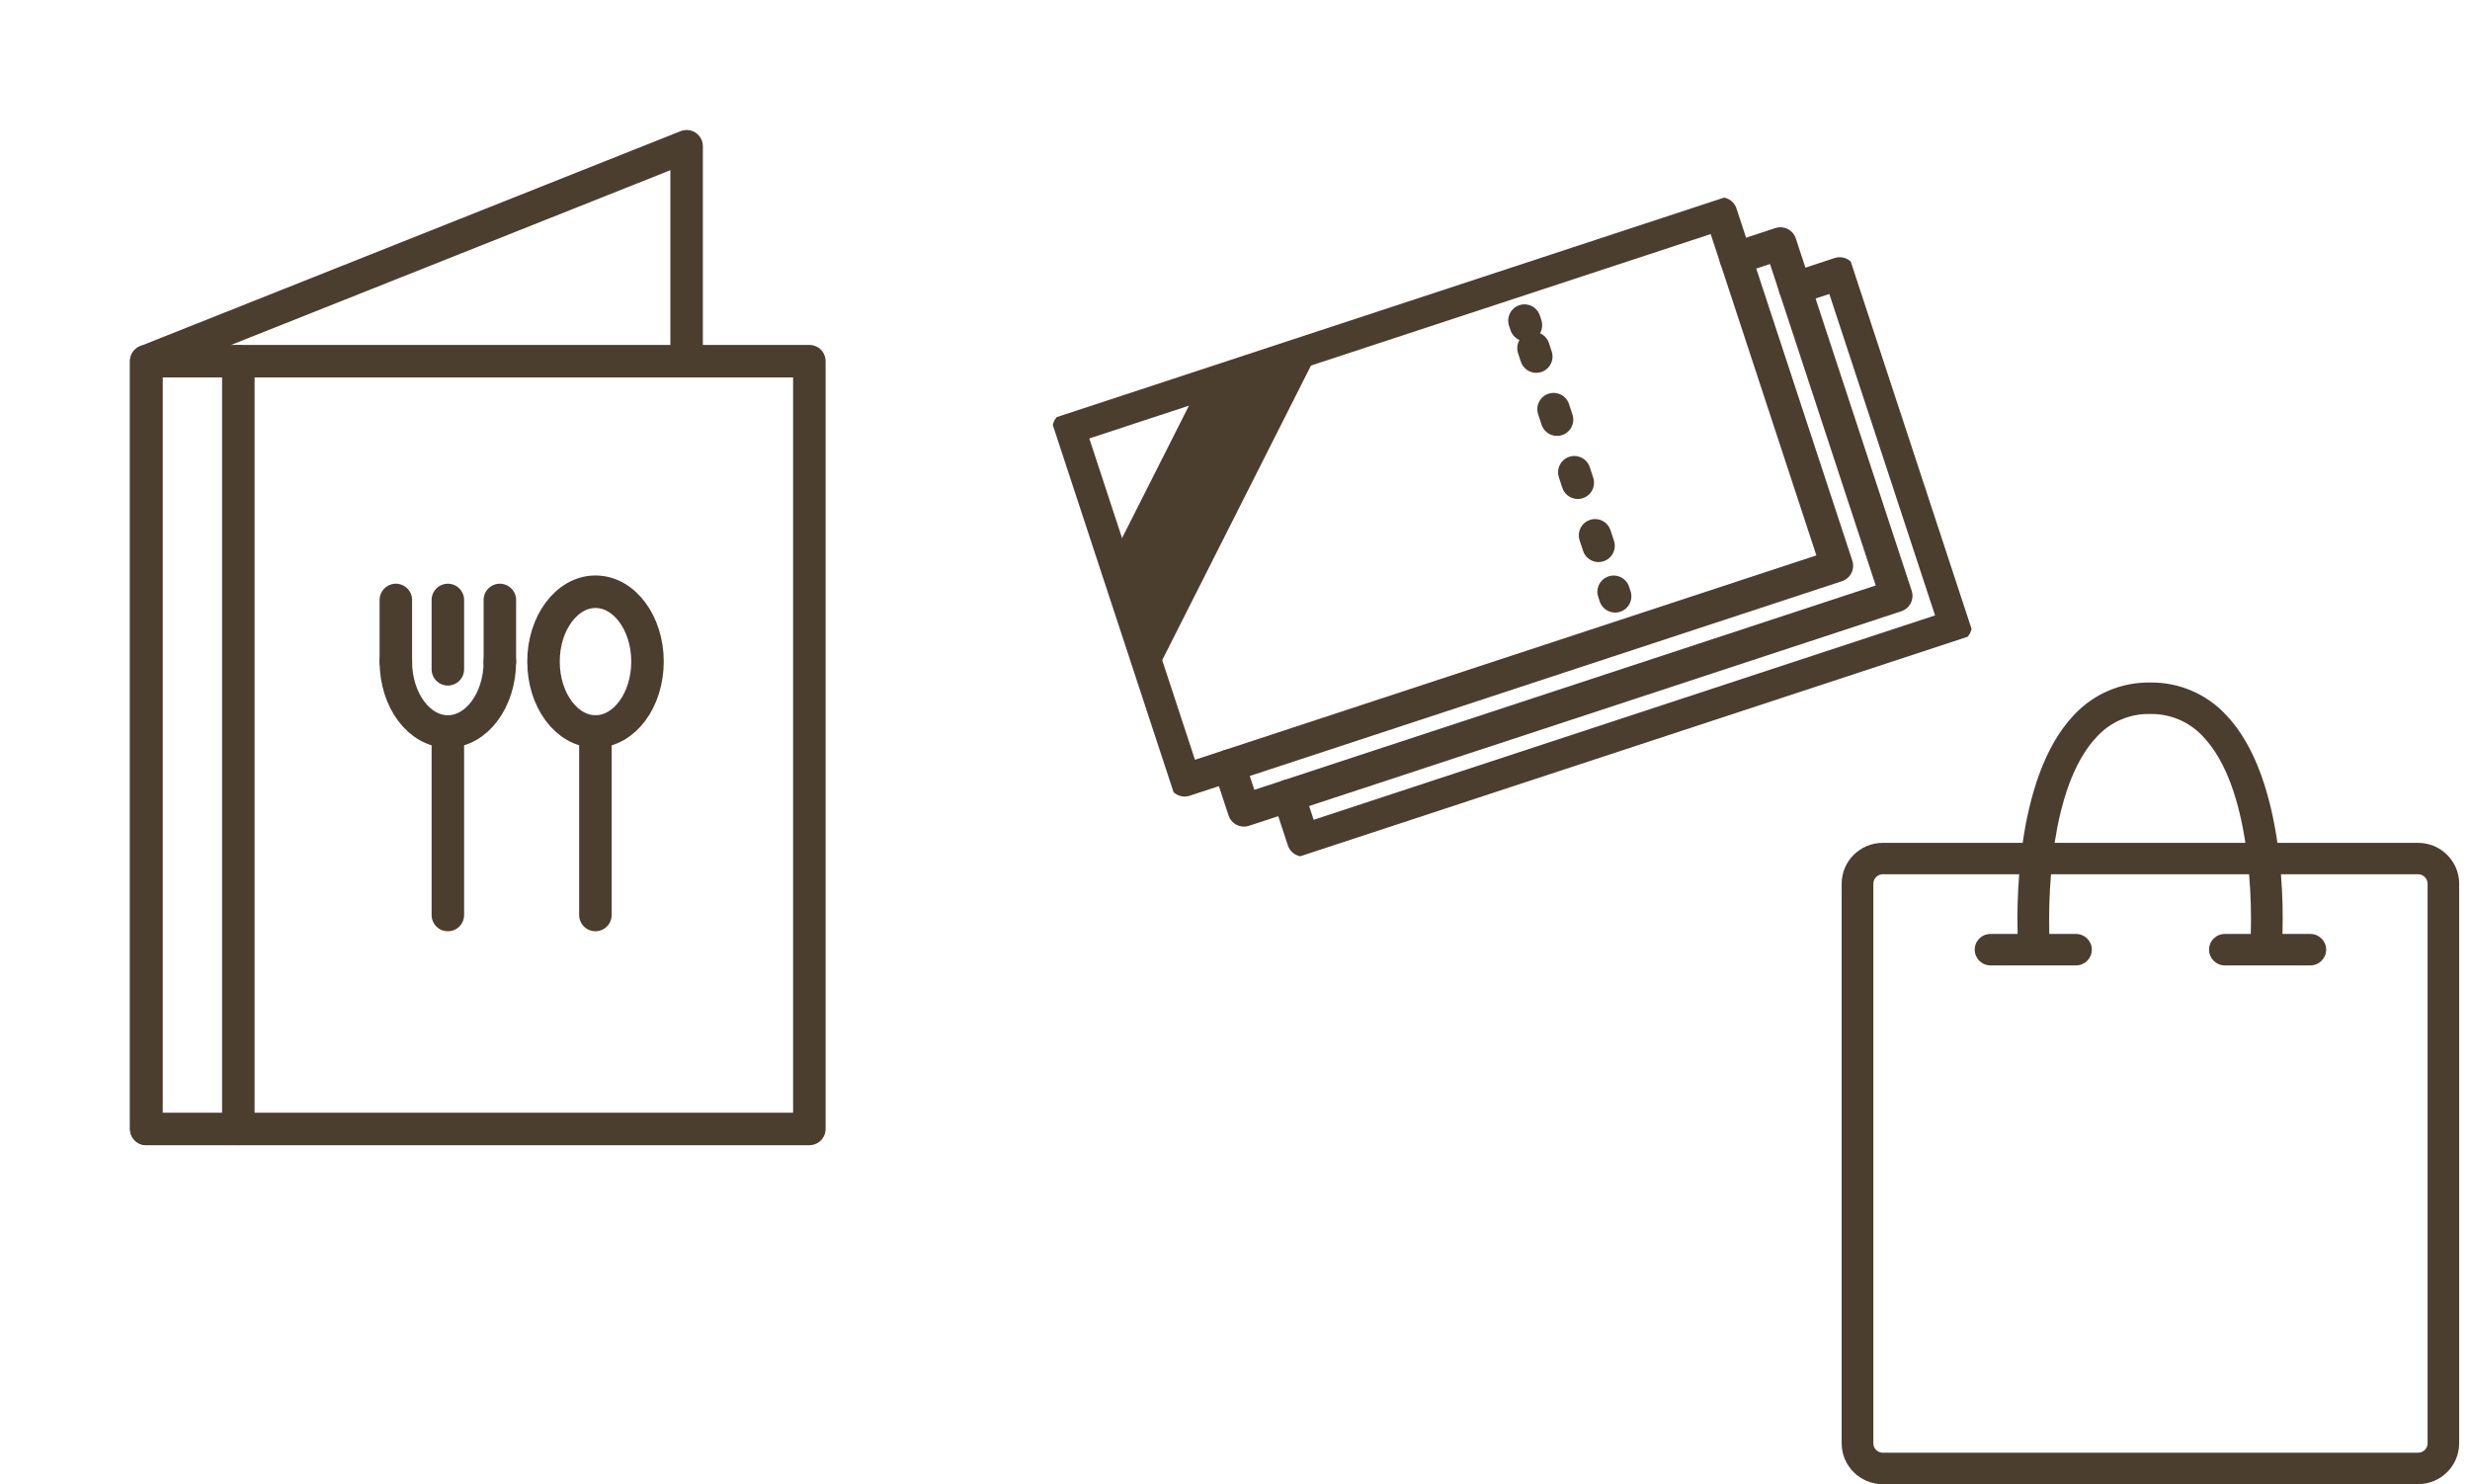 <svg width="228" height="137" viewBox="0 0 228 137" fill="none" xmlns="http://www.w3.org/2000/svg">
<g clip-path="url(#clip0_2119_2365)">
<path d="M173.799 137C171.701 137 170 135.312 170 133.229V81.571C170 79.488 171.701 77.8 173.799 77.8H186.708C187.31 73.634 188.628 68.959 191.433 66.009C193.239 64.056 195.797 62.96 198.466 63.001C201.135 62.96 203.693 64.056 205.499 66.009C208.303 68.954 209.622 73.634 210.224 77.8H223.201C225.299 77.8 227 79.488 227 81.571V133.224C227 135.307 225.299 136.995 223.201 136.995H173.799V137ZM172.925 81.571V133.224C172.925 133.707 173.318 134.096 173.804 134.096H223.206C223.693 134.096 224.085 133.707 224.085 133.224V81.571C224.085 81.093 223.693 80.698 223.206 80.698H210.548C210.695 82.532 210.747 84.371 210.69 86.21H213.264C214.07 86.21 214.724 86.859 214.724 87.659C214.724 88.459 214.07 89.113 213.264 89.113H205.373C204.567 89.113 203.913 88.464 203.913 87.659C203.913 86.854 204.567 86.21 205.373 86.21H207.765C207.817 84.371 207.765 82.532 207.608 80.698H189.324C189.173 82.532 189.12 84.371 189.167 86.21H191.632C192.438 86.21 193.092 86.859 193.092 87.659C193.092 88.459 192.438 89.113 191.632 89.113H183.741C182.935 89.113 182.281 88.464 182.281 87.659C182.281 86.854 182.935 86.21 183.741 86.21H186.242C186.19 84.371 186.242 82.532 186.389 80.698H173.799C173.318 80.698 172.925 81.088 172.925 81.571ZM207.267 77.8C206.718 74.205 205.603 70.341 203.369 68.003C202.118 66.632 200.329 65.868 198.461 65.905C196.598 65.868 194.808 66.632 193.558 68.003C191.329 70.346 190.209 74.205 189.659 77.8H207.262H207.267Z" fill="#4B3E2F"/>
<g clip-path="url(#clip1_2119_2365)">
<path d="M74.71 33.34H13.5V104.21H74.71V33.34Z" stroke="#4B3E2F" stroke-width="3" stroke-linecap="round" stroke-linejoin="round"/>
<path d="M13.5 104.21V33.34L63.38 13.5V33.34" stroke="#4B3E2F" stroke-width="3" stroke-linecap="round" stroke-linejoin="round"/>
<path d="M22 104.21V33.34" stroke="#4B3E2F" stroke-width="3" stroke-linecap="round" stroke-linejoin="round"/>
<path d="M59.77 61.07C59.77 64.63 57.62 67.52 54.97 67.52C52.32 67.52 50.17 64.63 50.17 61.07C50.17 57.51 52.32 54.62 54.97 54.62C57.62 54.62 59.77 57.51 59.77 61.07Z" stroke="#4B3E2F" stroke-width="3" stroke-linecap="round" stroke-linejoin="round"/>
<path d="M54.96 84.46V67.52" stroke="#4B3E2F" stroke-width="3" stroke-linecap="round" stroke-linejoin="round"/>
<path d="M36.54 61.07C36.54 64.63 38.69 67.52 41.34 67.52C43.99 67.52 46.14 64.63 46.14 61.07" stroke="#4B3E2F" stroke-width="3" stroke-linecap="round" stroke-linejoin="round"/>
<path d="M41.34 84.46V67.52" stroke="#4B3E2F" stroke-width="3" stroke-linecap="round" stroke-linejoin="round"/>
<path d="M46.14 55.38V61.07" stroke="#4B3E2F" stroke-width="3" stroke-linecap="round" stroke-linejoin="round"/>
<path d="M36.54 55.38V61.07" stroke="#4B3E2F" stroke-width="3" stroke-linecap="round" stroke-linejoin="round"/>
<path d="M41.34 55.38V61.78" stroke="#4B3E2F" stroke-width="3" stroke-linecap="round" stroke-linejoin="round"/>
</g>
<g clip-path="url(#clip2_2119_2365)">
<path d="M158.866 19.713L98.656 39.516L109.349 72.026L169.559 52.223L158.866 19.713Z" stroke="#4B3E2F" stroke-width="3" stroke-linecap="round" stroke-linejoin="round"/>
<path d="M149.089 55.042L148.952 54.627" stroke="#4B3E2F" stroke-width="3" stroke-linecap="round" stroke-linejoin="round"/>
<path d="M147.556 50.382L141.555 32.137" stroke="#4B3E2F" stroke-width="3" stroke-linecap="round" stroke-linejoin="round" stroke-dasharray="1.02 5.11"/>
<path d="M140.856 30.01L140.719 29.594" stroke="#4B3E2F" stroke-width="3" stroke-linecap="round" stroke-linejoin="round"/>
<path d="M160.221 23.834L164.342 22.478L175.038 54.997L114.828 74.8L113.47 70.671" stroke="#4B3E2F" stroke-width="3" stroke-linecap="round" stroke-linejoin="round"/>
<path d="M165.698 26.599L169.818 25.243L180.514 57.762L120.304 77.565L118.949 73.444" stroke="#4B3E2F" stroke-width="3" stroke-linecap="round" stroke-linejoin="round"/>
<path d="M102.618 51.563L106.324 62.829L121.969 31.848L110.703 35.554L102.618 51.563Z" fill="#4B3E2F"/>
</g>
</g>
<defs>
<clipPath id="clip0_2119_2365">
<rect width="228" height="137" fill="white"/>
</clipPath>
<clipPath id="clip1_2119_2365">
<rect width="64.21" height="93.71" fill="white" transform="translate(12 12)"/>
</clipPath>
<clipPath id="clip2_2119_2365">
<rect width="74.683" height="45.532" fill="white" transform="translate(97 38.68) rotate(-18.206)"/>
</clipPath>
</defs>
</svg>
